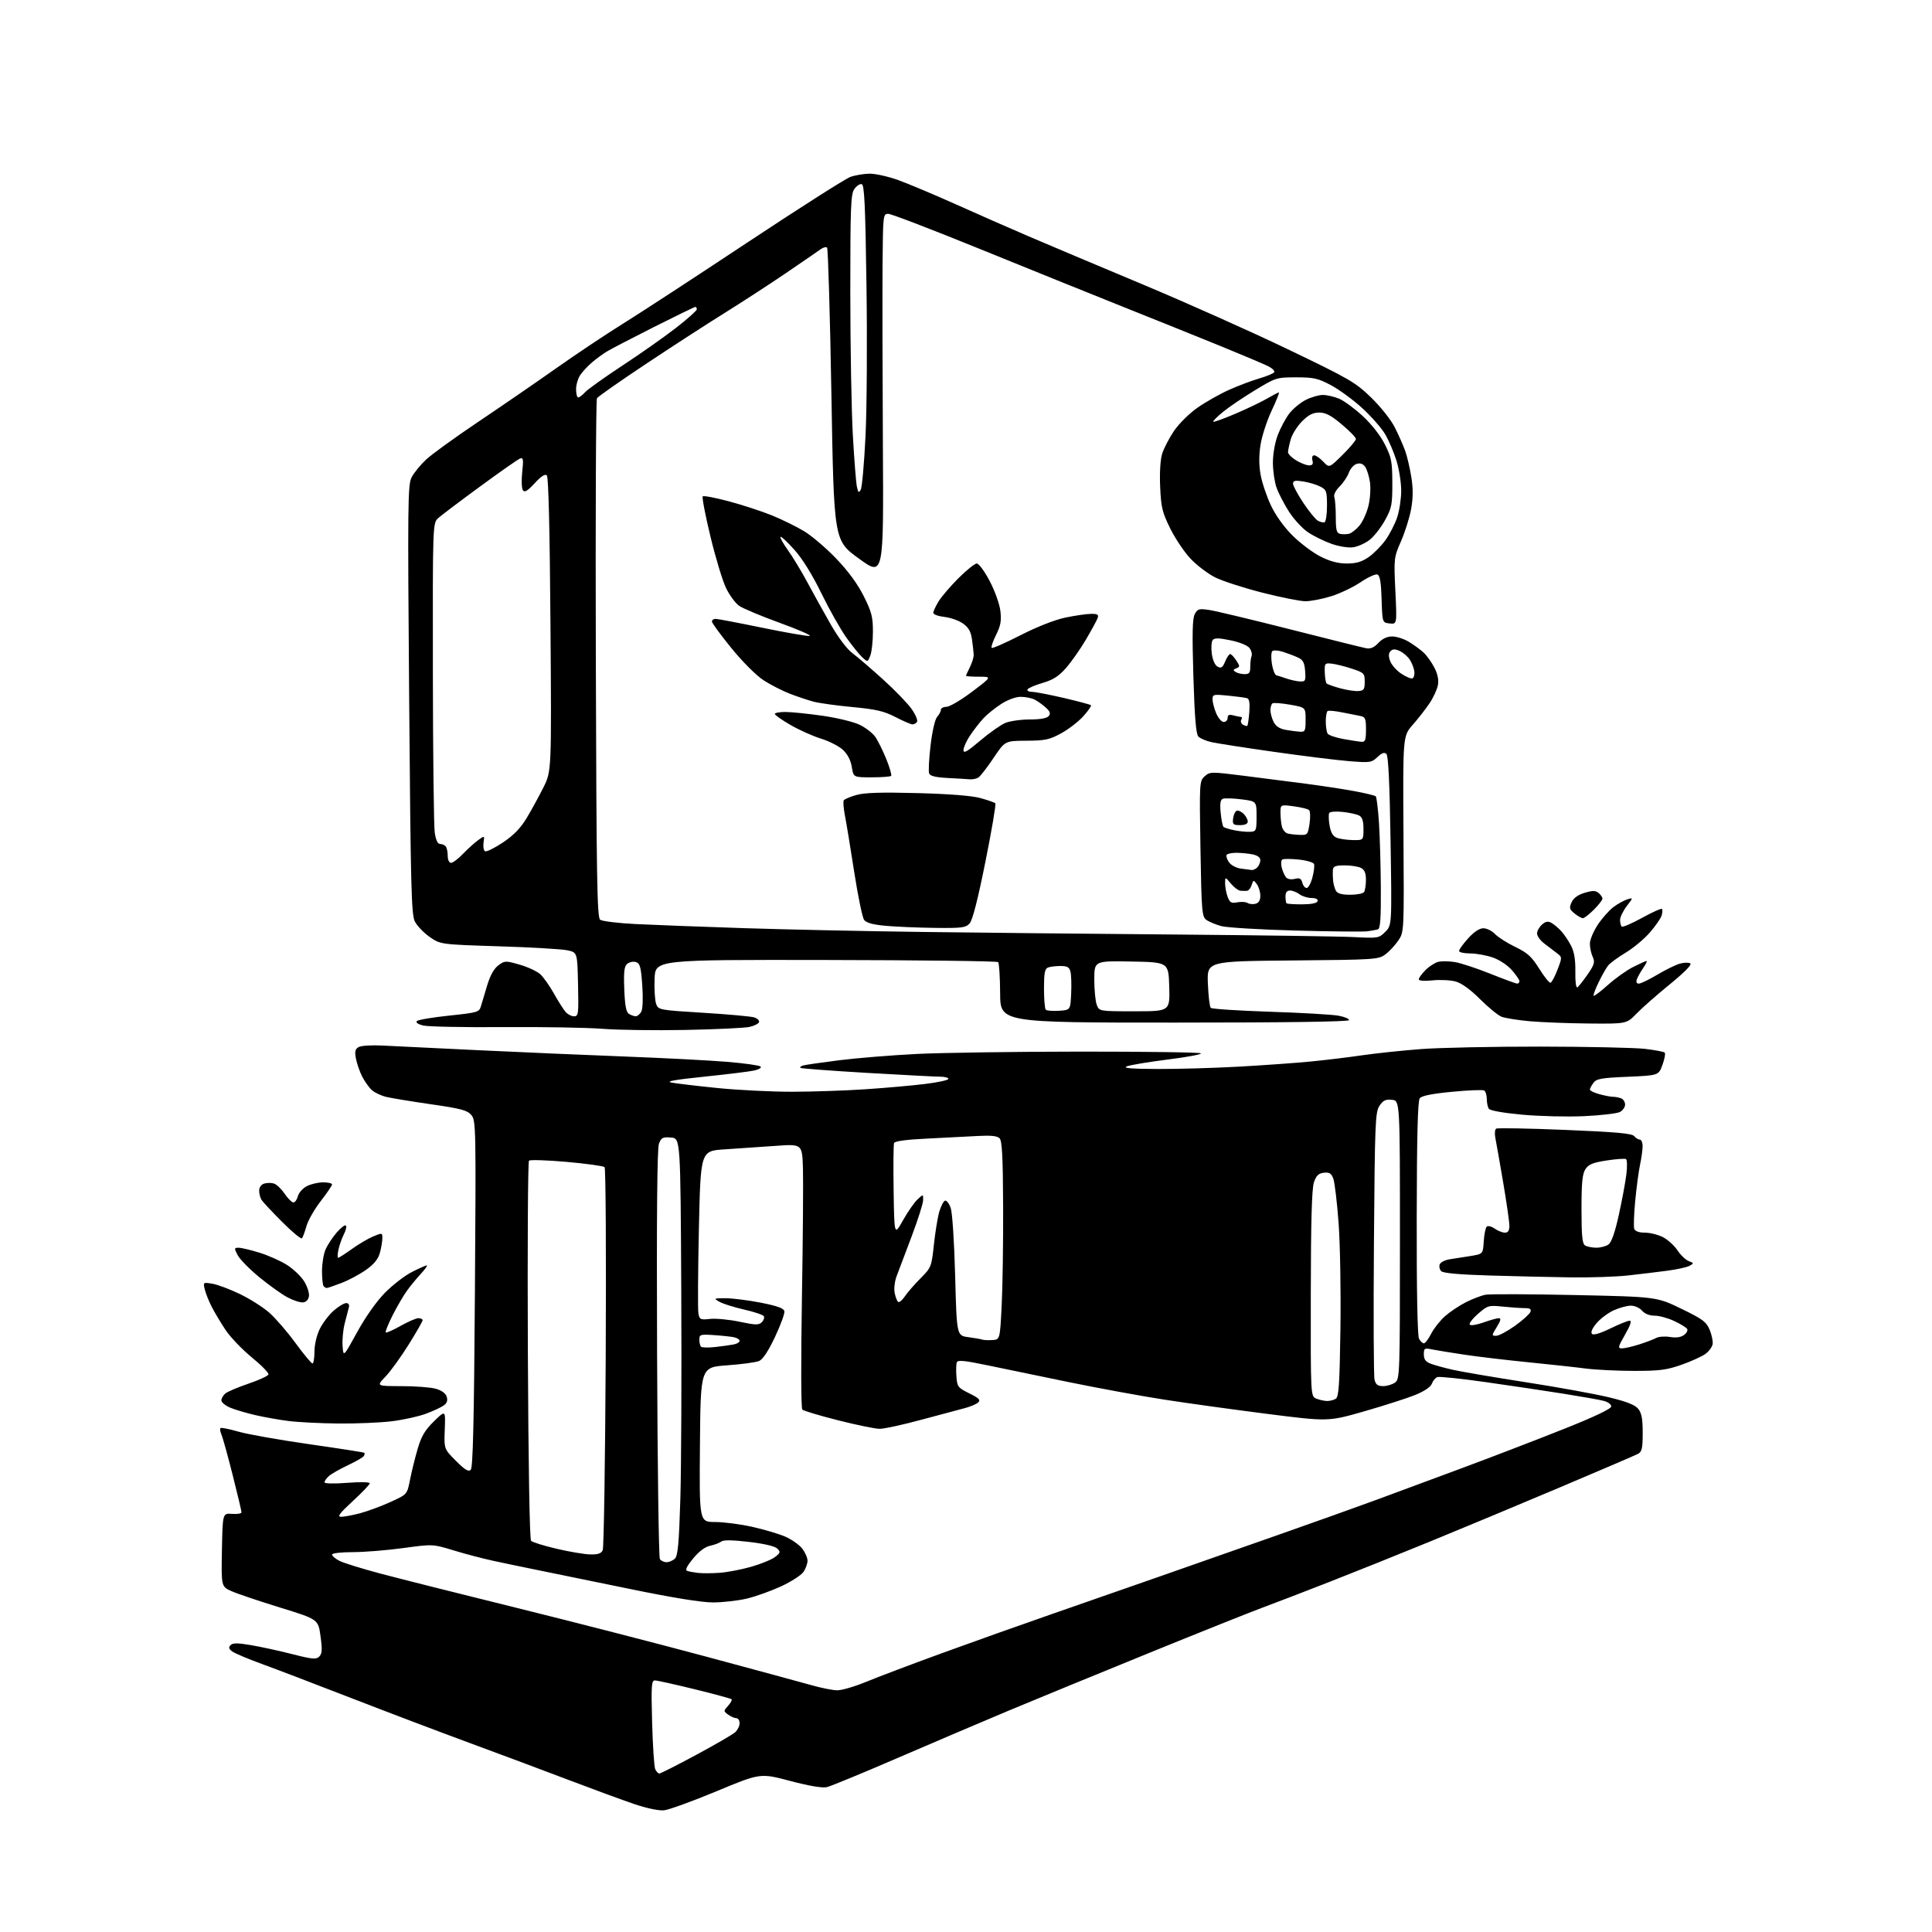 <?xml version="1.0" encoding="UTF-8" standalone="no"?>
<svg 
  version="1.1" 
  xmlns="http://www.w3.org/2000/svg" 
  xmlns:xlink="http://www.w3.org/1999/xlink" 
  xmlns:svg="http://www.w3.org/2000/svg"
  xmlns:rdf="http://www.w3.org/1999/02/22-rdf-syntax-ns#"
  xmlns:cc="http://creativecommons.org/ns#"
  xmlns:dc="http://purl.org/dc/elements/1.1/"
  viewBox="0 0 768 768"
  width="768"
  height="768"
>
<style>svg {background-color: white; }</style>"
<path stroke="none" fill="black" fill-rule="evenodd" d="M264.00,719.62C261.90,719.84 257.10,718.83 252.00,717.10C247.32,715.51 235.85,711.30 226.50,707.74C217.15,704.18 199.38,697.53 187.00,692.97C174.62,688.41 153.25,680.30 139.50,674.96C125.75,669.62 109.92,663.58 104.33,661.54C98.73,659.50 93.33,657.23 92.33,656.49C90.94,655.46 90.78,654.85 91.66,653.96C92.54,653.06 94.44,653.06 99.74,653.96C103.54,654.60 110.90,656.20 116.08,657.52C124.19,659.59 125.70,659.72 126.91,658.51C128.05,657.38 128.15,655.76 127.41,650.40C126.50,643.70 126.50,643.70 111.27,639.01C102.90,636.43 94.22,633.50 92.00,632.50C87.95,630.67 87.95,630.67 88.22,616.09C88.50,601.50 88.50,601.50 92.25,601.79C94.31,601.95 96.00,601.67 96.00,601.16C96.00,600.64 94.42,593.99 92.49,586.36C90.57,578.74 88.57,571.53 88.06,570.35C87.55,569.17 87.36,567.97 87.64,567.69C87.92,567.41 91.15,568.05 94.82,569.11C98.50,570.17 111.17,572.41 123.00,574.10C134.82,575.79 144.66,577.32 144.85,577.52C145.04,577.71 144.94,578.29 144.62,578.81C144.30,579.32 141.44,580.97 138.27,582.47C135.10,583.96 131.71,585.89 130.75,586.75C129.79,587.61 129.00,588.72 129.00,589.23C129.00,589.77 132.68,589.86 138.00,589.45C143.04,589.05 147.00,589.13 147.00,589.62C147.00,590.10 143.96,593.29 140.25,596.70C135.05,601.48 133.97,602.92 135.54,602.95C136.66,602.98 140.04,602.35 143.04,601.57C146.04,600.78 151.50,598.76 155.17,597.09C161.85,594.05 161.85,594.05 162.98,588.27C163.60,585.10 164.96,579.58 166.01,576.00C167.50,570.89 168.89,568.54 172.50,565.00C177.10,560.50 177.10,560.50 176.80,568.24C176.51,575.98 176.51,575.98 181.24,580.71C184.85,584.33 186.24,585.16 187.14,584.26C188.00,583.40 188.43,565.03 188.78,514.30C189.24,448.06 189.19,445.42 187.38,443.26C185.79,441.36 183.35,440.70 171.50,438.99C163.80,437.87 155.78,436.56 153.68,436.07C151.57,435.58 148.94,434.35 147.82,433.34C146.70,432.33 144.97,429.90 143.98,427.95C142.98,426.00 141.86,422.79 141.49,420.80C140.95,417.94 141.18,417.00 142.59,416.21C143.57,415.66 147.77,415.40 151.93,415.62C156.10,415.85 173.45,416.69 190.50,417.49C207.55,418.30 233.88,419.43 249.00,420.01C264.12,420.59 282.12,421.52 289.00,422.09C295.88,422.66 301.88,423.50 302.35,423.96C302.82,424.42 301.69,425.13 299.85,425.54C298.01,425.95 289.07,427.05 280.00,427.99C268.01,429.23 264.46,429.88 267.00,430.36C268.93,430.72 277.12,431.69 285.22,432.51C293.32,433.33 306.59,433.99 314.72,433.99C322.85,433.98 336.02,433.54 344.00,433.00C351.98,432.47 362.66,431.52 367.75,430.89C372.84,430.27 377.00,429.36 377.00,428.88C377.00,428.39 375.54,428.00 373.75,428.00C371.96,428.00 358.83,427.31 344.56,426.48C330.29,425.64 318.42,424.75 318.17,424.50C317.92,424.25 318.34,423.84 319.11,423.58C319.87,423.32 326.35,422.38 333.50,421.48C340.65,420.58 354.60,419.45 364.50,418.96C374.40,418.47 403.69,418.05 429.58,418.03C455.48,418.02 476.99,418.32 477.38,418.72C477.78,419.11 471.87,420.22 464.25,421.17C456.64,422.13 449.30,423.35 447.95,423.89C446.17,424.60 449.52,424.89 460.14,424.94C468.19,424.97 482.82,424.55 492.64,424.00C502.46,423.45 515.23,422.54 521.00,421.97C526.77,421.41 536.00,420.30 541.50,419.49C547.00,418.69 557.55,417.58 564.95,417.02C572.35,416.46 593.72,416.02 612.45,416.04C631.18,416.07 649.79,416.47 653.81,416.93C657.83,417.40 661.40,418.07 661.75,418.42C662.10,418.77 661.70,420.96 660.86,423.28C659.32,427.50 659.32,427.50 647.06,428.03C636.50,428.48 634.61,428.82 633.40,430.47C632.63,431.52 632.00,432.73 632.00,433.14C632.00,433.56 633.69,434.37 635.75,434.95C637.81,435.52 640.25,435.99 641.17,435.99C642.09,436.00 643.55,436.27 644.42,436.61C645.29,436.94 646.00,438.05 646.00,439.07C646.00,440.09 645.08,441.42 643.95,442.03C642.82,442.63 636.40,443.38 629.70,443.69C622.99,444.00 611.89,443.73 605.04,443.10C597.47,442.40 592.28,441.47 591.81,440.72C591.38,440.05 591.02,438.29 591.02,436.81C591.01,435.33 590.55,433.84 589.99,433.49C589.43,433.15 583.70,433.38 577.24,434.00C569.21,434.77 565.14,435.59 564.37,436.58C563.58,437.61 563.22,451.63 563.17,484.17C563.12,512.91 563.46,530.99 564.08,532.15C564.62,533.17 565.50,534.00 566.01,534.00C566.53,534.00 567.84,532.27 568.92,530.16C570.00,528.04 572.50,524.89 574.48,523.15C576.46,521.42 580.19,518.93 582.79,517.62C585.38,516.32 588.85,514.99 590.50,514.68C592.15,514.36 608.13,514.42 626.02,514.80C658.53,515.50 658.53,515.50 668.31,520.23C676.81,524.34 678.28,525.42 679.60,528.58C680.43,530.57 680.97,533.13 680.81,534.25C680.64,535.38 679.37,537.14 678.00,538.16C676.62,539.18 672.35,541.13 668.50,542.49C662.54,544.59 659.72,544.96 649.50,544.95C642.90,544.94 634.32,544.52 630.43,544.02C626.55,543.51 616.20,542.39 607.43,541.51C598.67,540.64 587.23,539.28 582.00,538.49C576.77,537.71 571.04,536.77 569.25,536.41C566.24,535.80 566.00,535.94 566.00,538.40C566.00,540.37 566.71,541.32 568.75,542.10C570.26,542.67 574.20,543.76 577.50,544.51C580.80,545.26 593.88,547.49 606.57,549.46C619.26,551.43 634.09,554.12 639.54,555.44C646.60,557.14 649.95,558.46 651.22,560.03C652.57,561.69 653.00,564.02 653.00,569.58C653.00,575.72 652.69,577.09 651.14,577.93C650.12,578.47 636.05,584.51 619.89,591.34C603.73,598.17 580.60,607.82 568.50,612.77C556.40,617.72 538.40,624.95 528.50,628.82C518.60,632.70 506.69,637.27 502.03,638.99C497.37,640.71 476.89,648.89 456.53,657.18C436.16,665.47 411.18,675.73 401.00,679.99C390.82,684.25 371.02,692.69 357.00,698.74C342.98,704.80 330.24,710.05 328.70,710.41C326.89,710.83 321.68,709.95 314.06,707.94C302.23,704.81 302.23,704.81 284.87,712.03C275.32,716.00 265.93,719.42 264.00,719.62zM262.10,705.00C262.59,705.00 269.18,701.67 276.74,697.59C284.31,693.52 291.29,689.47 292.25,688.59C293.21,687.72 294.00,686.10 294.00,685.00C294.00,683.90 293.41,683.00 292.69,683.00C291.97,683.00 290.51,682.37 289.45,681.59C287.56,680.21 287.56,680.14 289.42,678.08C290.47,676.93 291.09,675.76 290.82,675.48C290.54,675.21 283.92,673.41 276.10,671.49C268.28,669.57 261.19,668.00 260.33,668.00C258.96,668.00 258.83,670.05 259.23,684.75C259.48,693.96 260.04,702.29 260.45,703.25C260.87,704.21 261.61,705.00 262.10,705.00zM332.74,671.92C334.52,671.96 339.69,670.46 344.24,668.58C348.78,666.70 362.40,661.55 374.50,657.14C386.60,652.73 406.18,645.76 418.00,641.66C429.82,637.56 449.18,630.81 461.00,626.67C472.82,622.53 493.98,615.11 508.00,610.18C522.02,605.26 539.58,598.99 547.00,596.26C554.42,593.53 570.40,587.61 582.50,583.10C594.60,578.59 612.60,571.66 622.50,567.70C634.14,563.05 640.50,559.99 640.50,559.06C640.50,558.27 639.15,557.28 637.50,556.86C635.85,556.43 628.65,555.16 621.50,554.02C614.35,552.88 600.46,550.81 590.63,549.42C580.80,548.02 572.12,547.12 571.35,547.42C570.58,547.71 569.60,548.90 569.18,550.05C568.70,551.35 566.20,553.04 562.56,554.52C559.35,555.82 550.26,558.74 542.36,561.01C528.00,565.12 528.00,565.12 503.75,562.04C490.41,560.34 472.07,557.81 463.00,556.40C453.93,555.00 436.82,551.86 425.00,549.44C413.18,547.01 398.40,543.96 392.16,542.65C383.46,540.83 380.72,540.57 380.35,541.53C380.09,542.21 380.01,544.74 380.19,547.14C380.48,551.25 380.78,551.64 385.32,553.89C389.23,555.83 389.90,556.51 388.82,557.51C388.10,558.18 385.70,559.19 383.50,559.76C381.30,560.32 373.50,562.41 366.18,564.39C358.85,566.38 351.42,567.99 349.68,567.98C347.93,567.98 340.50,566.45 333.16,564.59C325.82,562.74 319.42,560.82 318.93,560.33C318.42,559.82 318.36,541.15 318.77,516.47C319.17,492.84 319.35,469.28 319.18,464.12C318.85,454.74 318.85,454.74 308.18,455.51C302.30,455.93 293.23,456.55 288.00,456.89C278.50,457.50 278.50,457.50 277.82,488.50C277.45,505.55 277.36,520.68 277.63,522.12C278.07,524.55 278.41,524.71 282.30,524.29C284.61,524.04 289.86,524.54 293.97,525.41C300.37,526.76 301.64,526.78 302.84,525.59C303.61,524.82 303.96,523.74 303.62,523.20C303.28,522.65 299.74,521.46 295.75,520.56C291.76,519.65 287.38,518.27 286.00,517.49C283.59,516.12 283.67,516.07 288.50,516.07C291.25,516.08 297.55,516.88 302.50,517.85C309.06,519.15 311.58,520.06 311.81,521.25C311.98,522.14 310.30,526.73 308.08,531.44C305.45,537.03 303.25,540.36 301.77,541.01C300.52,541.55 294.77,542.33 289.00,542.74C278.50,543.50 278.50,543.50 278.24,574.25C277.97,605.00 277.97,605.00 284.24,605.02C287.68,605.03 294.32,605.89 299.00,606.94C303.68,607.98 309.57,609.72 312.10,610.81C314.63,611.91 317.66,614.03 318.85,615.53C320.03,617.04 321.00,619.23 321.00,620.41C321.00,621.59 320.26,623.62 319.35,624.91C318.44,626.21 314.43,628.78 310.43,630.63C306.43,632.47 300.31,634.66 296.83,635.48C293.35,636.30 287.34,636.98 283.48,636.99C278.83,636.99 267.50,635.16 249.98,631.55C235.41,628.56 219.00,625.20 213.50,624.08C208.00,622.97 200.12,621.32 196.00,620.43C191.88,619.54 184.80,617.68 180.27,616.29C172.05,613.78 172.05,613.78 160.22,615.39C153.71,616.28 144.70,617.00 140.19,617.00C135.54,617.00 132.00,617.42 132.00,617.97C132.00,618.51 133.30,619.62 134.89,620.44C136.48,621.27 143.79,623.54 151.14,625.50C158.49,627.45 182.72,633.56 205.00,639.06C227.28,644.56 261.48,653.36 281.00,658.61C300.52,663.87 319.43,668.99 323.00,670.00C326.57,671.01 330.96,671.88 332.74,671.92zM286.00,625.22C289.02,625.01 294.66,623.94 298.53,622.84C302.40,621.74 306.67,620.00 308.03,618.97C310.23,617.30 310.33,616.93 309.00,615.59C308.07,614.65 303.79,613.64 297.74,612.93C291.23,612.16 287.56,612.11 286.74,612.77C286.06,613.32 284.07,614.08 282.32,614.45C280.25,614.89 277.86,616.68 275.50,619.57C272.97,622.65 272.26,624.15 273.18,624.46C273.91,624.71 275.85,625.07 277.50,625.26C279.15,625.45 282.98,625.43 286.00,625.22zM264.99,621.00C266.02,621.00 267.51,620.34 268.32,619.54C269.46,618.39 269.92,613.32 270.45,595.79C270.82,583.53 270.98,546.27 270.81,513.00C270.50,452.50 270.50,452.50 266.75,452.19C263.44,451.92 262.87,452.21 261.94,454.65C261.23,456.52 260.99,483.31 261.20,537.96C261.36,582.26 261.86,619.06 262.31,619.75C262.75,620.44 263.96,621.00 264.99,621.00zM234.64,617.91C237.67,617.98 239.00,617.53 239.59,616.25C240.04,615.29 240.57,580.81 240.78,539.63C240.99,498.46 240.79,464.40 240.33,463.95C239.87,463.50 233.10,462.57 225.28,461.87C217.46,461.18 210.71,460.96 210.28,461.39C209.85,461.82 209.65,495.77 209.83,536.84C210.03,582.08 210.54,611.89 211.11,612.50C211.63,613.05 216.21,614.47 221.28,615.66C226.35,616.85 232.36,617.86 234.64,617.91zM134.53,565.87C127.36,565.80 118.40,565.35 114.61,564.86C110.82,564.38 104.86,563.31 101.36,562.50C97.87,561.69 93.43,560.37 91.51,559.57C89.58,558.76 88.00,557.46 88.00,556.67C88.00,555.89 88.72,554.65 89.59,553.92C90.47,553.20 94.59,551.45 98.76,550.03C102.93,548.62 106.51,546.97 106.71,546.37C106.91,545.77 103.93,542.71 100.08,539.57C96.24,536.42 91.55,531.52 89.66,528.68C87.77,525.83 85.30,521.70 84.17,519.50C83.04,517.30 81.80,514.19 81.41,512.60C80.71,509.72 80.74,509.70 84.37,510.29C86.39,510.61 91.31,512.45 95.31,514.37C99.30,516.30 104.59,519.64 107.05,521.81C109.52,523.99 114.21,529.42 117.47,533.88C120.74,538.35 123.77,542.00 124.21,542.00C124.64,542.00 125.00,539.89 125.00,537.32C125.00,534.62 125.88,530.81 127.07,528.36C128.21,526.01 130.70,522.72 132.60,521.04C134.51,519.37 136.76,518.00 137.60,518.00C138.57,518.00 138.97,518.64 138.67,519.75C138.42,520.71 137.69,523.54 137.04,526.03C136.39,528.52 136.01,532.57 136.18,535.03C136.50,539.50 136.50,539.50 142.00,529.50C145.35,523.41 149.67,517.30 153.05,513.87C156.11,510.77 160.93,507.06 163.77,505.62C166.61,504.18 169.26,503.00 169.66,503.00C170.06,503.00 169.04,504.46 167.39,506.25C165.73,508.04 163.23,511.07 161.83,513.00C160.43,514.92 157.84,519.36 156.07,522.85C154.31,526.34 153.08,529.41 153.33,529.67C153.59,529.92 156.24,528.75 159.23,527.07C162.22,525.38 165.41,524.00 166.33,524.00C167.25,524.00 168.00,524.36 168.00,524.80C168.00,525.24 165.49,529.63 162.41,534.55C159.34,539.47 155.20,545.19 153.21,547.25C149.59,551.00 149.59,551.00 159.55,551.01C165.02,551.01 171.16,551.47 173.19,552.04C175.54,552.69 177.13,553.84 177.57,555.20C178.04,556.69 177.69,557.76 176.43,558.67C175.44,559.40 172.26,560.88 169.38,561.96C166.50,563.04 160.41,564.39 155.85,564.96C151.28,565.53 141.69,565.94 134.53,565.87zM527.50,556.92C528.60,556.95 530.16,556.55 530.98,556.04C532.20,555.26 532.52,550.56 532.84,528.28C533.05,513.52 532.73,494.64 532.12,486.31C531.51,477.98 530.56,469.98 530.01,468.52C529.20,466.40 528.45,465.93 526.25,466.18C524.12,466.43 523.23,467.29 522.31,470.00C521.46,472.48 521.10,485.44 521.06,514.28C521.00,555.06 521.00,555.06 523.25,555.97C524.49,556.47 526.40,556.89 527.50,556.92zM549.83,551.00C551.36,551.00 553.49,550.36 554.56,549.58C556.44,548.21 556.50,546.45 556.50,492.83C556.50,437.50 556.50,437.50 553.31,437.19C550.76,436.94 549.77,437.43 548.34,439.61C546.69,442.12 546.52,446.48 546.16,494.13C545.94,522.61 546.05,547.06 546.40,548.46C546.89,550.42 547.67,551.00 549.83,551.00zM284.43,535.45C287.22,535.14 290.51,534.67 291.75,534.42C292.99,534.17 294.00,533.53 294.00,533.00C294.00,532.47 292.99,531.83 291.75,531.57C290.51,531.31 286.91,530.93 283.75,530.72C278.40,530.36 278.00,530.49 278.00,532.50C278.00,533.69 278.30,534.97 278.68,535.34C279.05,535.72 281.64,535.76 284.43,535.45zM644.75,536.00C645.79,536.00 648.86,535.30 651.57,534.44C654.28,533.58 657.33,532.42 658.35,531.87C659.37,531.31 661.84,531.14 663.85,531.47C666.25,531.88 668.15,531.61 669.40,530.70C670.45,529.93 671.02,528.84 670.67,528.27C670.31,527.70 668.00,526.28 665.52,525.12C663.05,523.95 659.54,523.00 657.73,523.00C655.68,523.00 653.80,522.25 652.73,521.00C651.77,519.88 649.80,519.01 648.26,519.02C646.74,519.03 643.68,519.87 641.46,520.88C639.24,521.89 636.17,524.19 634.65,526.00C632.91,528.08 632.24,529.64 632.84,530.24C633.44,530.84 636.12,530.05 640.13,528.09C643.62,526.39 647.07,525.00 647.81,525.00C648.71,525.00 648.11,526.81 646.00,530.50C643.16,535.46 643.04,536.00 644.75,536.00zM394.50,532.69C397.50,532.50 397.50,532.50 398.18,519.00C398.56,511.57 398.82,493.87 398.76,479.64C398.67,459.70 398.35,453.49 397.33,452.47C396.39,451.54 393.90,451.28 388.76,451.57C384.76,451.80 375.73,452.26 368.68,452.60C360.26,453.00 355.70,453.61 355.40,454.39C355.16,455.04 355.08,463.59 355.23,473.40C355.50,491.23 355.50,491.23 358.94,485.11C360.83,481.75 363.42,478.02 364.69,476.82C367.00,474.65 367.00,474.65 366.96,477.08C366.94,478.41 364.88,484.90 362.39,491.50C359.90,498.10 357.22,505.17 356.45,507.21C355.65,509.32 355.30,512.25 355.65,513.98C355.98,515.67 356.62,517.27 357.07,517.54C357.51,517.82 358.69,516.82 359.69,515.33C360.68,513.83 363.47,510.62 365.89,508.19C370.18,503.87 370.29,503.58 371.24,494.76C371.77,489.81 372.73,483.93 373.37,481.70C374.02,479.47 375.05,477.48 375.66,477.28C376.27,477.08 377.29,478.39 377.92,480.19C378.57,482.06 379.33,493.70 379.69,507.20C380.32,530.93 380.32,530.93 384.91,531.54C387.43,531.88 389.95,532.32 390.50,532.52C391.05,532.72 392.85,532.80 394.50,532.69zM594.76,531.00C595.81,531.00 599.17,529.21 602.22,527.03C605.27,524.85 608.03,522.37 608.35,521.53C608.79,520.38 608.24,520.00 606.12,520.00C604.56,520.00 600.64,519.73 597.40,519.40C591.72,518.82 591.35,518.93 587.50,522.30C585.30,524.23 583.85,526.16 584.27,526.59C584.70,527.02 587.17,526.62 589.77,525.68C592.37,524.75 595.10,523.99 595.83,524.00C596.78,524.00 596.55,525.00 595.00,527.50C592.92,530.87 592.91,531.00 594.76,531.00zM120.50,517.72C119.40,517.85 116.61,516.95 114.30,515.72C112.00,514.50 106.93,510.88 103.05,507.68C99.16,504.48 95.30,500.55 94.47,498.93C93.04,496.18 93.07,496.00 94.87,496.00C95.93,496.00 99.65,496.88 103.14,497.96C106.64,499.04 111.57,501.24 114.09,502.84C116.62,504.45 119.69,507.38 120.92,509.36C122.14,511.35 123.00,513.99 122.82,515.23C122.62,516.63 121.73,517.59 120.50,517.72zM129.92,512.00C129.60,512.00 129.03,511.70 128.67,511.33C128.30,510.97 128.00,508.25 128.00,505.30C128.00,502.35 128.63,498.49 129.40,496.72C130.16,494.95 132.14,491.93 133.80,490.00C135.45,488.07 137.11,486.80 137.48,487.16C137.85,487.52 137.49,489.09 136.69,490.66C135.89,492.22 134.93,494.96 134.54,496.75C134.16,498.54 134.10,500.00 134.42,500.00C134.74,500.00 137.18,498.43 139.86,496.51C142.53,494.59 146.35,492.33 148.36,491.50C151.92,490.01 152.00,490.02 151.99,492.24C151.99,493.48 151.54,496.10 151.00,498.05C150.31,500.55 148.66,502.56 145.43,504.84C142.91,506.61 138.52,508.95 135.67,510.03C132.83,511.11 130.24,512.00 129.92,512.00zM624.50,507.78C616.80,507.67 602.31,507.34 592.30,507.04C580.29,506.69 573.69,506.10 572.91,505.32C572.27,504.67 572.00,503.45 572.31,502.62C572.63,501.79 574.38,500.88 576.20,500.60C578.01,500.32 581.75,499.73 584.50,499.29C589.50,498.49 589.50,498.49 589.81,493.50C589.98,490.75 590.51,488.11 590.98,487.63C591.46,487.15 592.84,487.48 594.14,488.38C595.41,489.27 597.24,490.00 598.22,490.00C599.50,490.00 600.00,489.22 600.00,487.25C600.00,485.74 598.89,477.98 597.53,470.00C596.17,462.02 594.78,454.09 594.43,452.37C594.08,450.65 594.23,448.98 594.75,448.65C595.28,448.33 607.59,448.55 622.11,449.15C642.36,449.98 648.76,450.56 649.61,451.62C650.22,452.38 651.23,453.00 651.86,453.00C652.49,453.00 652.98,454.24 652.96,455.75C652.93,457.26 652.48,460.52 651.94,463.00C651.41,465.48 650.55,471.90 650.03,477.27C649.51,482.65 649.34,487.71 649.65,488.52C650.00,489.45 651.57,490.00 653.86,490.00C655.86,490.00 659.07,490.79 660.98,491.75C662.89,492.71 665.51,495.07 666.80,497.00C668.08,498.93 670.12,500.87 671.32,501.31C673.39,502.09 673.40,502.18 671.65,503.17C670.63,503.74 666.58,504.64 662.65,505.15C658.72,505.67 651.67,506.51 647.00,507.03C642.33,507.54 632.20,507.88 624.50,507.78zM634.56,495.98C636.24,495.99 638.43,495.41 639.42,494.68C640.61,493.81 641.99,489.85 643.51,482.93C644.77,477.20 646.12,469.97 646.50,466.87C646.89,463.77 646.82,461.02 646.35,460.75C645.88,460.48 642.42,460.73 638.66,461.31C633.19,462.15 631.49,462.84 630.24,464.76C629.01,466.64 628.67,470.07 628.67,480.67C628.67,491.23 628.98,494.37 630.08,495.07C630.86,495.57 632.88,495.98 634.56,495.98zM120.04,492.25C119.69,492.66 116.14,489.72 112.15,485.72C108.16,481.72 104.47,477.78 103.96,476.97C103.45,476.16 103.02,474.52 103.02,473.32C103.01,472.00 103.80,470.88 105.00,470.50C106.10,470.15 107.85,470.14 108.89,470.47C109.94,470.80 111.85,472.62 113.14,474.53C114.44,476.43 116.01,477.99 116.64,477.99C117.27,478.00 118.06,476.88 118.41,475.52C118.75,474.15 120.35,472.35 121.96,471.52C123.58,470.68 126.50,470.00 128.45,470.00C130.40,470.00 132.00,470.37 132.00,470.83C132.00,471.28 129.98,474.25 127.51,477.44C125.04,480.62 122.48,485.09 121.84,487.36C121.19,489.64 120.38,491.84 120.04,492.25zM272.50,409.42C260.40,409.65 245.55,409.45 239.50,408.97C233.45,408.48 215.68,408.18 200.00,408.29C184.32,408.41 169.99,408.12 168.15,407.65C166.13,407.14 165.16,406.44 165.72,405.88C166.22,405.38 171.99,404.41 178.55,403.72C189.90,402.53 190.50,402.35 191.18,399.98C191.58,398.62 192.71,394.83 193.70,391.58C194.88,387.68 196.40,384.99 198.13,383.72C200.67,381.86 200.97,381.85 206.63,383.48C209.86,384.41 213.54,386.14 214.81,387.31C216.08,388.49 218.51,391.94 220.21,394.98C221.92,398.02 223.99,401.29 224.81,402.25C225.64,403.21 227.15,404.00 228.18,404.00C229.93,404.00 230.04,403.15 229.78,391.29C229.50,378.59 229.50,378.59 225.50,377.75C223.30,377.28 211.06,376.57 198.29,376.17C175.08,375.43 175.08,375.43 170.79,372.44C168.43,370.80 165.79,368.03 164.91,366.30C163.52,363.54 163.25,352.84 162.65,278.06C162.02,199.72 162.10,192.71 163.63,189.73C164.55,187.96 167.15,184.77 169.40,182.66C171.66,180.56 180.93,173.85 190.00,167.76C199.07,161.67 213.03,152.08 221.00,146.45C228.97,140.82 240.90,132.86 247.50,128.76C254.10,124.67 276.38,110.13 297.00,96.46C317.62,82.79 336.07,71.04 338.00,70.34C339.93,69.65 343.39,69.07 345.69,69.04C348.00,69.02 353.13,70.17 357.10,71.60C361.07,73.04 371.33,77.35 379.91,81.20C388.48,85.05 401.57,90.80 409.00,93.99C416.43,97.18 436.68,105.71 454.00,112.96C471.32,120.21 497.38,131.84 511.90,138.82C536.46,150.61 538.77,151.95 545.02,158.00C548.83,161.69 552.92,166.85 554.47,169.93C555.98,172.91 557.84,177.14 558.61,179.31C559.38,181.48 560.47,186.16 561.03,189.70C561.76,194.26 561.74,197.95 560.95,202.32C560.34,205.72 558.53,211.47 556.94,215.11C554.09,221.63 554.06,221.90 554.68,234.94C555.32,248.16 555.32,248.16 552.41,247.83C549.50,247.50 549.50,247.50 549.21,238.20C549.00,231.41 548.55,228.76 547.54,228.38C546.78,228.08 543.76,229.47 540.83,231.45C537.90,233.43 532.64,235.94 529.14,237.02C525.65,238.11 521.06,239.00 518.94,239.00C516.82,239.00 509.01,237.44 501.59,235.54C494.17,233.64 485.80,230.92 482.98,229.49C480.17,228.07 475.84,224.79 473.37,222.20C470.89,219.62 467.22,214.19 465.22,210.14C462.00,203.62 461.54,201.71 461.18,193.50C460.93,187.88 461.25,182.70 461.98,180.36C462.64,178.24 464.74,174.19 466.64,171.37C468.56,168.51 472.69,164.40 475.96,162.11C479.18,159.85 484.83,156.65 488.50,155.00C492.17,153.35 497.60,151.30 500.57,150.44C503.54,149.57 506.21,148.47 506.51,147.98C506.82,147.49 505.81,146.44 504.28,145.65C502.75,144.86 494.07,141.19 485.00,137.49C475.93,133.79 458.38,126.73 446.00,121.79C433.62,116.84 408.13,106.55 389.34,98.90C370.56,91.26 354.24,85.00 353.09,85.00C351.04,85.00 351.00,85.42 350.83,105.25C350.74,116.39 350.80,148.83 350.96,177.35C351.26,229.20 351.26,229.20 341.38,222.01C331.50,214.83 331.50,214.83 330.50,157.00C329.95,125.19 329.17,98.84 328.78,98.44C328.38,98.05 327.20,98.35 326.17,99.11C325.13,99.87 318.93,104.14 312.39,108.58C305.85,113.03 294.88,120.16 288.00,124.44C281.12,128.72 267.07,137.82 256.77,144.67C246.47,151.52 237.71,157.66 237.30,158.31C236.89,158.97 236.69,205.62 236.85,262.00C237.10,348.98 237.35,364.67 238.56,365.60C239.33,366.20 245.72,366.99 252.74,367.33C259.76,367.68 279.00,368.41 295.50,368.95C312.00,369.49 344.18,370.18 367.00,370.47C389.82,370.77 435.50,371.23 468.50,371.50C501.50,371.78 532.90,372.23 538.29,372.51C547.81,373.00 548.15,372.95 550.68,370.41C553.29,367.80 553.29,367.80 552.77,334.33C552.42,311.75 551.89,300.49 551.14,299.74C550.32,298.92 549.37,299.25 547.55,300.95C545.20,303.16 544.60,303.24 536.29,302.57C531.45,302.19 518.05,300.52 506.50,298.88C494.95,297.24 483.75,295.50 481.61,295.02C479.47,294.54 477.13,293.55 476.40,292.83C475.43,291.85 474.90,285.53 474.39,268.96C473.87,251.85 474.00,245.87 474.94,244.11C476.05,242.03 476.64,241.87 480.73,242.48C483.23,242.86 497.70,246.32 512.89,250.18C528.07,254.04 541.63,257.41 543.00,257.67C544.80,258.02 546.19,257.43 547.93,255.58C549.51,253.89 551.41,253.00 553.42,253.00C555.12,253.01 558.08,253.95 560.00,255.11C561.92,256.26 564.56,258.18 565.85,259.35C567.14,260.53 569.09,263.25 570.18,265.38C571.53,268.00 571.98,270.28 571.58,272.38C571.26,274.10 569.76,277.34 568.25,279.58C566.74,281.83 563.74,285.68 561.58,288.13C557.66,292.60 557.66,292.60 557.90,331.55C558.15,370.50 558.15,370.50 555.82,373.91C554.55,375.78 552.23,378.26 550.68,379.41C547.97,381.42 546.54,381.51 513.83,381.80C479.80,382.10 479.80,382.10 480.15,390.97C480.34,395.85 480.86,400.20 481.30,400.64C481.74,401.08 492.32,401.77 504.80,402.18C517.29,402.59 529.52,403.30 532.00,403.74C534.48,404.19 536.39,404.99 536.25,405.53C536.09,406.15 510.79,406.50 466.82,406.50C397.63,406.50 397.63,406.50 397.57,394.83C397.53,388.42 397.18,382.84 396.78,382.45C396.38,382.05 365.56,381.67 328.28,381.61C260.50,381.50 260.50,381.50 260.21,389.06C260.05,393.22 260.33,397.72 260.82,399.06C261.71,401.46 262.00,401.52 279.61,402.60C289.45,403.20 298.54,404.03 299.81,404.43C301.07,404.84 301.94,405.68 301.73,406.31C301.52,406.94 299.81,407.79 297.93,408.22C296.04,408.64 284.60,409.18 272.50,409.42zM631.55,406.86C623.27,406.78 612.67,406.37 608.00,405.95C603.33,405.52 598.34,404.72 596.92,404.18C595.50,403.63 591.64,400.48 588.34,397.18C584.51,393.35 581.02,390.82 578.65,390.17C576.62,389.61 572.49,389.40 569.48,389.71C566.10,390.06 564.00,389.89 564.00,389.28C564.00,388.72 565.20,387.08 566.66,385.62C568.12,384.15 570.39,382.69 571.70,382.36C573.02,382.03 575.99,382.06 578.30,382.43C580.61,382.80 586.93,384.88 592.36,387.05C597.78,389.22 602.61,391.00 603.11,391.00C603.60,391.00 604.00,390.57 604.00,390.03C604.00,389.50 602.64,387.52 600.97,385.62C599.21,383.62 595.99,381.50 593.29,380.58C590.74,379.71 586.70,379.00 584.32,379.00C581.94,379.00 580.00,378.55 580.00,378.00C580.00,377.45 581.63,375.20 583.62,373.00C585.95,370.42 588.10,369.00 589.66,369.00C591.00,369.00 593.09,370.04 594.30,371.30C595.51,372.57 599.14,374.88 602.37,376.43C607.21,378.77 608.86,380.27 611.87,385.08C613.86,388.28 615.89,390.79 616.36,390.66C616.84,390.53 618.08,388.19 619.13,385.46C621.03,380.50 621.03,380.50 618.76,378.79C617.52,377.85 615.26,376.13 613.75,374.97C612.24,373.80 611.00,372.05 611.00,371.08C611.00,370.11 611.86,368.53 612.92,367.58C614.34,366.29 615.31,366.10 616.67,366.83C617.68,367.37 619.46,368.87 620.63,370.16C621.81,371.45 623.57,374.07 624.55,376.00C625.79,378.44 626.30,381.56 626.22,386.28C626.15,390.26 626.49,392.82 627.04,392.48C627.55,392.16 629.38,389.85 631.10,387.35C633.80,383.43 634.08,382.46 633.12,380.35C632.50,379.01 632.00,376.65 632.00,375.12C632.00,373.59 633.41,370.22 635.12,367.63C636.84,365.04 639.65,361.86 641.37,360.57C643.09,359.29 645.57,357.91 646.88,357.51C649.27,356.78 649.27,356.78 646.63,360.23C645.19,362.13 644.00,364.58 644.00,365.68C644.00,366.77 644.29,367.96 644.65,368.32C645.01,368.68 648.64,367.13 652.71,364.88C656.79,362.63 660.36,361.03 660.65,361.32C660.94,361.61 660.88,362.80 660.52,363.95C660.15,365.11 658.04,368.15 655.83,370.70C653.61,373.26 649.30,376.85 646.25,378.69C643.19,380.53 640.06,382.82 639.29,383.77C638.52,384.72 636.81,387.73 635.49,390.46C634.16,393.18 633.27,395.60 633.50,395.84C633.73,396.07 636.28,394.13 639.17,391.54C642.05,388.95 646.55,385.74 649.17,384.41C651.79,383.09 654.20,382.00 654.53,382.00C654.87,382.00 654.28,383.24 653.23,384.75C652.18,386.26 651.04,388.29 650.69,389.25C650.29,390.38 650.56,391.00 651.46,391.00C652.23,391.00 655.52,389.41 658.78,387.47C662.03,385.53 666.05,383.56 667.71,383.08C669.37,382.61 671.26,382.55 671.91,382.95C672.67,383.41 669.73,386.42 663.80,391.26C658.68,395.43 652.72,400.68 650.55,402.92C646.59,407.00 646.59,407.00 631.55,406.86zM252.71,403.98C253.38,403.99 254.38,403.16 254.93,402.14C255.51,401.04 255.67,396.72 255.31,391.66C254.80,384.38 254.41,382.95 252.80,382.44C251.76,382.11 250.21,382.41 249.36,383.12C248.13,384.14 247.89,386.19 248.16,393.24C248.41,399.72 248.90,402.33 250.00,403.02C250.82,403.54 252.05,403.98 252.71,403.98zM420.96,401.80C425.50,401.50 425.50,401.50 425.80,395.03C425.97,391.47 425.85,387.54 425.53,386.28C425.08,384.47 424.27,384.00 421.56,384.00C419.69,384.00 417.45,384.27 416.58,384.61C415.33,385.09 415.00,386.82 415.00,392.94C415.00,397.19 415.32,400.99 415.71,401.38C416.10,401.77 418.47,401.96 420.96,401.80zM451.01,402.00C465.07,402.00 465.07,402.00 464.79,392.25C464.50,382.50 464.50,382.50 449.75,382.22C435.00,381.95 435.00,381.95 435.00,389.41C435.00,393.51 435.44,398.02 435.98,399.43C436.95,402.00 436.95,402.00 451.01,402.00zM543.50,370.21C541.85,370.42 529.02,370.29 515.00,369.91C500.98,369.54 487.69,368.74 485.47,368.14C483.25,367.53 480.59,366.42 479.54,365.66C477.79,364.37 477.62,362.32 477.20,337.39C476.77,310.98 476.80,310.47 478.88,308.60C480.94,306.75 481.37,306.74 494.25,308.36C501.54,309.28 512.67,310.71 519.00,311.53C525.33,312.36 534.05,313.69 538.39,314.49C542.73,315.29 546.55,316.22 546.89,316.55C547.22,316.89 547.79,321.51 548.15,326.83C548.51,332.15 548.84,343.83 548.90,352.78C548.98,365.01 548.69,369.16 547.75,369.44C547.06,369.65 545.15,370.00 543.50,370.21zM371.60,368.85C364.94,368.77 356.18,368.40 352.12,368.03C346.90,367.55 344.37,366.85 343.49,365.66C342.81,364.72 341.05,356.21 339.58,346.73C338.11,337.25 336.45,327.14 335.89,324.26C335.32,321.38 335.11,318.63 335.41,318.15C335.70,317.67 337.98,316.71 340.47,316.01C343.74,315.09 350.44,314.89 364.74,315.27C377.49,315.61 386.37,316.31 389.78,317.26C392.68,318.06 395.33,318.99 395.66,319.32C395.99,319.66 394.22,330.10 391.72,342.53C388.71,357.56 386.60,365.79 385.44,367.07C383.88,368.79 382.38,368.98 371.60,368.85zM629.21,365.00C628.67,365.00 627.18,364.15 625.90,363.12C623.86,361.47 623.72,360.92 624.74,358.67C625.51,356.97 627.26,355.70 629.92,354.91C633.11,353.95 634.25,353.96 635.47,354.97C636.31,355.67 637.00,356.68 637.00,357.22C637.00,357.76 635.47,359.73 633.60,361.60C631.73,363.47 629.75,365.00 629.21,365.00zM499.11,359.26C500.37,358.93 501.00,357.87 501.00,356.07C501.00,354.59 500.38,352.54 499.63,351.50C498.30,349.69 498.23,349.70 497.56,351.81C497.18,353.02 496.33,354.05 495.68,354.12C495.03,354.18 493.82,354.16 493.00,354.06C492.18,353.97 490.49,352.68 489.25,351.19C487.01,348.50 487.01,348.50 487.00,351.18C487.00,352.66 487.46,355.08 488.02,356.56C488.88,358.81 489.48,359.15 491.82,358.69C493.35,358.38 495.19,358.50 495.91,358.94C496.63,359.39 498.07,359.53 499.11,359.26zM517.59,359.49C521.27,359.48 523.49,359.03 523.75,358.24C524.02,357.45 523.13,356.99 521.33,356.97C519.77,356.95 517.63,356.28 516.56,355.47C515.49,354.66 513.80,354.00 512.81,354.00C511.58,354.00 511.00,354.75 511.00,356.33C511.00,357.62 511.19,358.85 511.42,359.08C511.65,359.31 514.42,359.50 517.59,359.49zM536.70,355.68C539.34,355.69 541.83,355.20 542.23,354.60C542.64,353.99 542.98,351.83 542.98,349.79C543.00,347.13 542.45,345.78 541.07,345.04C540.00,344.47 537.08,344.00 534.57,344.00C530.94,344.00 529.97,344.36 529.84,345.75C529.76,346.71 529.79,348.60 529.91,349.94C530.04,351.29 530.53,353.12 531.01,354.03C531.64,355.19 533.28,355.67 536.70,355.68zM519.41,353.00C520.06,353.00 521.09,351.13 521.70,348.83C522.31,346.54 522.60,344.13 522.35,343.47C522.10,342.81 519.36,342.01 516.26,341.69C513.17,341.37 510.23,341.36 509.74,341.66C509.24,341.97 509.14,343.40 509.50,344.85C509.86,346.30 510.63,348.05 511.19,348.73C511.80,349.47 513.23,349.73 514.68,349.37C516.61,348.88 517.24,349.20 517.68,350.88C517.98,352.04 518.76,353.00 519.41,353.00zM497.55,345.84C498.13,345.93 499.14,345.46 499.80,344.80C500.46,344.14 501.00,342.85 501.00,341.93C501.00,340.85 499.88,340.03 497.88,339.62C496.16,339.28 493.26,339.00 491.43,339.00C489.61,339.00 487.89,339.38 487.60,339.84C487.32,340.30 487.75,341.62 488.55,342.77C489.38,343.95 491.45,345.05 493.26,345.28C495.04,345.50 496.97,345.75 497.55,345.84zM179.30,343.00C180.02,343.00 182.16,341.39 184.05,339.41C185.95,337.44 188.66,334.99 190.07,333.97C192.64,332.12 192.64,332.12 192.22,334.94C191.99,336.49 192.25,338.04 192.80,338.38C193.34,338.71 196.52,337.16 199.86,334.94C204.18,332.05 206.91,329.25 209.35,325.19C211.24,322.06 214.23,316.59 216.01,313.03C219.25,306.56 219.25,306.56 218.82,248.28C218.55,210.59 218.04,189.64 217.38,188.98C216.69,188.29 215.14,189.28 212.55,192.08C209.62,195.24 208.53,195.88 207.84,194.85C207.35,194.11 207.24,190.84 207.59,187.60C208.14,182.57 208.01,181.78 206.71,182.28C205.88,182.60 198.74,187.59 190.85,193.38C182.96,199.16 175.49,204.80 174.25,205.91C172.00,207.93 172.00,207.93 172.07,267.21C172.11,299.82 172.45,328.52 172.82,331.00C173.28,334.03 173.99,335.50 175.00,335.50C175.82,335.50 176.83,335.95 177.23,336.50C177.64,337.05 177.98,338.74 177.98,340.25C177.99,341.84 178.55,343.00 179.30,343.00zM537.75,333.94C542.00,334.00 542.00,334.00 542.00,329.54C542.00,326.29 541.52,324.82 540.25,324.17C539.29,323.67 536.36,323.03 533.73,322.75C531.11,322.47 528.71,322.65 528.40,323.16C528.09,323.66 528.14,325.89 528.52,328.11C528.99,330.91 529.85,332.40 531.35,333.01C532.53,333.48 535.41,333.90 537.75,333.94zM516.69,331.88C519.73,331.99 519.91,331.79 520.56,327.42C520.94,324.91 520.86,322.48 520.37,322.03C519.89,321.57 517.14,320.89 514.25,320.51C509.00,319.81 509.00,319.81 509.01,323.16C509.02,325.00 509.29,327.49 509.62,328.70C509.94,329.90 510.95,331.09 511.85,331.33C512.76,331.57 514.93,331.82 516.69,331.88zM497.00,330.66C499.37,330.51 499.50,330.19 499.50,324.50C499.50,318.51 499.50,318.51 493.50,317.75C490.20,317.34 486.88,317.23 486.12,317.51C485.12,317.90 484.88,319.37 485.23,323.04C485.49,325.79 486.00,328.33 486.34,328.68C486.69,329.03 488.67,329.65 490.74,330.06C492.81,330.47 495.62,330.74 497.00,330.66zM492.93,328.00C490.20,328.00 489.90,327.71 490.18,325.33C490.36,323.86 491.01,322.49 491.63,322.28C492.26,322.08 493.50,322.64 494.38,323.53C495.27,324.42 496.00,325.79 496.00,326.57C496.00,327.50 494.92,328.00 492.93,328.00zM385.50,309.79C384.40,309.69 380.44,309.45 376.70,309.26C371.90,309.01 369.74,308.48 369.34,307.45C369.03,306.64 369.29,301.62 369.92,296.28C370.59,290.63 371.68,285.91 372.53,284.96C373.34,284.07 374.00,282.82 374.00,282.17C374.00,281.53 375.01,280.99 376.25,280.97C377.49,280.96 382.07,278.26 386.42,274.97C394.34,269.00 394.34,269.00 389.17,269.00C386.33,269.00 384.00,268.84 384.00,268.65C384.00,268.46 384.70,266.90 385.56,265.18C386.42,263.46 387.09,261.25 387.06,260.28C387.02,259.30 386.72,256.58 386.39,254.24C385.94,251.04 385.05,249.46 382.80,247.86C381.16,246.69 377.83,245.51 375.41,245.24C372.98,244.96 371.00,244.24 371.00,243.62C371.01,243.00 371.94,240.96 373.09,239.08C374.24,237.20 377.80,233.04 381.01,229.83C384.21,226.63 387.50,224.00 388.30,224.00C389.10,224.00 391.40,227.14 393.42,230.98C395.48,234.90 397.34,240.11 397.67,242.87C398.13,246.78 397.79,248.71 395.95,252.38C394.69,254.91 393.90,257.23 394.20,257.54C394.50,257.84 399.65,255.59 405.63,252.53C412.24,249.15 419.24,246.40 423.50,245.50C427.35,244.70 431.95,244.03 433.72,244.02C436.36,244.00 436.82,244.31 436.30,245.75C435.95,246.71 433.83,250.59 431.60,254.37C429.37,258.14 425.83,263.18 423.74,265.55C420.87,268.82 418.61,270.26 414.52,271.45C411.54,272.32 408.83,273.47 408.49,274.01C408.16,274.56 408.92,275.01 410.19,275.02C411.46,275.03 417.15,276.12 422.84,277.44C428.53,278.77 433.41,280.07 433.67,280.34C433.94,280.60 432.57,282.58 430.63,284.72C428.69,286.87 424.72,289.93 421.80,291.52C417.16,294.05 415.44,294.41 408.00,294.45C399.50,294.50 399.50,294.50 394.93,301.33C392.41,305.09 389.71,308.57 388.93,309.07C388.14,309.56 386.60,309.89 385.50,309.79zM346.46,309.00C339.26,309.00 339.26,309.00 338.60,304.87C338.17,302.21 336.93,299.80 335.10,298.10C333.55,296.64 329.62,294.63 326.39,293.63C323.15,292.63 317.69,290.18 314.25,288.20C310.81,286.21 308.00,284.23 308.00,283.79C308.00,283.36 309.91,283.01 312.25,283.02C314.59,283.03 321.20,283.70 326.94,284.52C332.68,285.34 339.31,286.94 341.68,288.09C344.05,289.23 346.84,291.37 347.88,292.84C348.93,294.30 350.91,298.28 352.29,301.68C353.67,305.08 354.55,308.12 354.24,308.43C353.92,308.74 350.42,309.00 346.46,309.00zM389.65,294.41C393.30,291.31 397.79,288.15 399.61,287.39C401.44,286.62 405.82,286.00 409.35,286.00C413.48,286.00 416.15,285.52 416.87,284.66C417.71,283.64 417.44,282.84 415.74,281.29C414.51,280.17 412.52,278.74 411.32,278.12C410.11,277.51 407.62,277.00 405.76,277.00C403.75,277.00 400.60,278.16 397.95,279.87C395.50,281.44 392.31,284.03 390.85,285.62C389.40,287.20 387.03,290.25 385.60,292.39C384.17,294.53 383.00,297.13 383.00,298.17C383.00,299.64 384.46,298.81 389.65,294.41zM541.25,294.88C542.70,294.98 543.00,294.14 543.00,290.02C543.00,285.65 542.72,284.99 540.75,284.61C539.51,284.37 536.26,283.73 533.52,283.18C530.78,282.62 528.19,282.38 527.77,282.64C527.34,282.90 527.01,284.78 527.02,286.81C527.02,288.84 527.36,291.01 527.77,291.64C528.17,292.26 530.98,293.22 534.00,293.77C537.02,294.32 540.29,294.82 541.25,294.88zM516.75,290.87C518.79,290.99 519.00,290.55 519.00,286.11C519.00,281.21 519.00,281.21 512.86,280.13C509.49,279.54 506.34,279.29 505.86,279.58C505.39,279.88 505.01,281.10 505.01,282.31C505.02,283.51 505.60,285.62 506.29,287.00C507.14,288.68 508.70,289.70 511.03,290.12C512.94,290.46 515.51,290.80 516.75,290.87zM495.83,288.50C496.05,288.29 496.40,285.82 496.62,283.03C496.89,279.53 496.62,277.82 495.76,277.55C495.07,277.33 491.69,276.87 488.25,276.53C482.38,275.94 482.00,276.03 482.00,277.98C482.00,279.13 482.65,281.62 483.45,283.53C484.25,285.44 485.60,287.00 486.45,287.00C487.30,287.00 488.00,286.27 488.00,285.38C488.00,284.19 488.60,283.93 490.25,284.37C491.49,284.70 492.86,284.98 493.31,284.99C493.75,284.99 493.81,285.50 493.43,286.11C493.05,286.72 493.35,287.60 494.09,288.06C494.83,288.52 495.62,288.72 495.83,288.50zM362.69,287.95C362.04,287.93 358.99,286.61 355.92,285.02C351.38,282.68 348.23,281.95 338.92,281.07C332.64,280.48 325.70,279.52 323.50,278.95C321.30,278.37 317.02,276.94 314.00,275.78C310.98,274.61 306.24,272.18 303.48,270.38C300.60,268.51 295.15,263.05 290.73,257.62C286.48,252.40 283.00,247.65 283.00,247.07C283.00,246.48 283.65,246.00 284.43,246.00C285.22,246.00 293.61,247.60 303.08,249.55C312.55,251.50 321.00,252.95 321.86,252.79C322.72,252.62 317.36,250.28 309.96,247.59C302.56,244.90 295.29,241.85 293.81,240.82C292.33,239.79 289.99,236.60 288.60,233.73C287.21,230.85 284.42,221.63 282.40,213.23C280.37,204.83 279.00,197.67 279.35,197.31C279.71,196.96 284.42,197.86 289.82,199.31C295.22,200.75 302.90,203.27 306.89,204.89C310.87,206.51 316.62,209.33 319.66,211.17C322.70,213.00 328.45,217.91 332.44,222.08C337.18,227.03 340.95,232.18 343.34,236.96C346.48,243.22 347.00,245.24 347.00,251.07C347.00,254.81 346.54,259.08 345.97,260.57C344.96,263.23 344.92,263.24 342.86,261.38C341.70,260.35 338.84,256.80 336.48,253.50C334.12,250.20 329.64,242.26 326.52,235.86C322.94,228.53 318.99,222.14 315.80,218.57C313.03,215.46 310.53,213.13 310.26,213.41C309.99,213.68 311.31,216.06 313.21,218.70C315.11,221.34 318.59,227.10 320.95,231.50C323.31,235.90 327.48,243.42 330.22,248.21C333.20,253.42 336.67,258.01 338.85,259.64C340.86,261.14 346.36,265.87 351.08,270.14C355.81,274.42 360.91,279.71 362.43,281.90C363.95,284.09 364.90,286.36 364.54,286.94C364.18,287.52 363.35,287.98 362.69,287.95zM540.00,274.70C542.15,274.53 542.50,274.01 542.50,271.00C542.50,267.68 542.24,267.41 537.43,265.82C534.63,264.89 531.03,263.99 529.43,263.82C526.63,263.51 526.51,263.67 526.62,267.28C526.68,269.36 527.01,271.34 527.35,271.68C527.69,272.02 530.11,272.89 532.73,273.60C535.36,274.32 538.62,274.82 540.00,274.70zM516.81,270.89C518.91,270.99 519.09,270.63 518.81,266.78C518.56,263.42 517.99,262.33 516.00,261.40C514.62,260.75 511.94,259.73 510.04,259.12C508.14,258.51 506.21,258.39 505.75,258.85C505.30,259.30 505.23,261.59 505.60,263.92C505.98,266.26 506.78,268.30 507.39,268.45C508.00,268.60 509.85,269.19 511.50,269.76C513.15,270.32 515.54,270.84 516.81,270.89zM561.43,269.66C562.02,269.45 562.38,268.22 562.22,266.92C562.07,265.63 561.26,263.52 560.42,262.24C559.58,260.96 557.78,259.40 556.42,258.78C554.57,257.94 553.65,257.95 552.78,258.82C551.96,259.64 551.90,260.81 552.57,262.71C553.10,264.21 555.06,266.47 556.94,267.74C558.83,269.01 560.84,269.87 561.43,269.66zM494.75,267.98C496.57,268.00 497.00,267.45 497.00,265.08C497.00,263.48 497.23,261.55 497.52,260.80C497.81,260.05 497.45,258.63 496.73,257.64C495.95,256.58 492.84,255.30 489.22,254.55C484.58,253.58 482.80,253.54 482.08,254.40C481.56,255.03 481.39,257.47 481.70,259.81C482.05,262.41 482.96,264.44 484.03,265.01C485.44,265.77 486.01,265.38 487.01,262.98C487.69,261.34 488.59,260.00 489.01,260.00C489.43,260.00 490.51,261.13 491.42,262.52C492.94,264.83 492.94,265.09 491.45,265.66C490.15,266.16 490.10,266.45 491.17,267.12C491.90,267.59 493.51,267.98 494.75,267.98zM535.40,224.00C539.12,224.00 541.33,223.35 544.05,221.46C546.07,220.07 549.07,217.03 550.74,214.71C552.40,212.40 554.49,208.35 555.38,205.72C556.27,203.08 557.00,198.29 557.00,195.05C557.00,191.82 556.15,186.45 555.12,183.12C554.08,179.80 552.06,175.08 550.64,172.64C549.21,170.21 545.12,165.53 541.54,162.26C537.96,158.98 532.38,154.88 529.13,153.15C523.93,150.38 522.27,150.00 515.28,150.00C507.49,150.00 507.16,150.10 498.92,155.10C494.29,157.90 488.56,161.78 486.20,163.71C483.83,165.64 482.08,167.41 482.30,167.64C482.53,167.86 486.49,166.43 491.11,164.46C495.72,162.49 501.38,159.78 503.68,158.44C505.98,157.10 508.09,156.00 508.38,156.00C508.67,156.00 507.37,159.26 505.49,163.25C503.61,167.24 501.63,173.34 501.08,176.81C500.41,181.07 500.43,184.97 501.13,188.81C501.70,191.94 503.56,197.43 505.25,201.00C507.17,205.02 510.47,209.59 513.92,213.00C516.99,216.03 521.95,219.74 524.95,221.25C528.73,223.16 531.94,224.00 535.40,224.00zM537.84,217.56C535.96,217.82 532.23,217.22 529.31,216.19C526.46,215.18 522.28,213.13 520.03,211.64C517.77,210.14 514.34,206.44 512.40,203.41C510.46,200.38 508.23,196.07 507.44,193.83C506.65,191.58 506.00,187.11 506.00,183.89C506.00,180.52 506.82,175.86 507.93,172.95C508.99,170.16 511.04,166.33 512.48,164.43C513.93,162.53 516.87,160.09 519.02,158.99C521.16,157.90 524.23,157.00 525.84,157.00C527.44,157.00 530.35,157.67 532.30,158.48C534.25,159.30 538.49,162.41 541.72,165.40C545.27,168.69 548.76,173.16 550.52,176.67C553.14,181.88 553.45,183.52 553.47,192.00C553.49,200.68 553.24,201.96 550.52,206.87C548.89,209.82 546.12,213.33 544.37,214.67C542.62,216.00 539.68,217.31 537.84,217.56zM536.26,212.18C537.23,211.95 539.09,210.49 540.40,208.94C541.70,207.39 543.32,203.82 543.99,201.02C544.68,198.18 544.93,194.02 544.57,191.60C544.21,189.22 543.34,186.48 542.63,185.51C541.77,184.33 540.67,183.97 539.26,184.42C538.11,184.78 536.73,186.35 536.19,187.89C535.65,189.44 534.00,191.91 532.51,193.39C530.91,195.00 530.06,196.71 530.41,197.63C530.73,198.47 531.00,202.02 531.00,205.51C531.00,210.74 531.31,211.92 532.75,212.23C533.71,212.43 535.29,212.41 536.26,212.18zM526.50,207.63C527.05,207.47 527.50,204.51 527.50,201.06C527.50,195.30 527.29,194.68 524.85,193.43C523.40,192.67 520.36,191.76 518.10,191.40C514.82,190.88 514.00,191.05 514.00,192.26C514.00,193.09 515.84,196.52 518.08,199.88C520.32,203.24 522.91,206.43 523.83,206.96C524.75,207.50 525.95,207.80 526.50,207.63zM342.16,194.67C342.68,193.76 343.53,184.12 344.06,173.25C344.59,162.39 344.76,135.50 344.44,113.50C343.98,81.28 343.61,73.44 342.53,73.20C341.79,73.03 340.47,73.91 339.60,75.17C338.20,77.16 338.00,82.35 338.01,116.47C338.02,137.94 338.47,163.38 339.02,173.00C339.56,182.62 340.28,191.81 340.62,193.42C341.13,195.85 341.39,196.06 342.16,194.67zM533.70,180.81C536.61,177.93 539.00,175.09 539.00,174.50C539.00,173.91 536.48,171.31 533.39,168.72C529.14,165.14 526.97,164.00 524.42,164.00C521.92,164.00 520.18,164.89 517.59,167.48C515.67,169.40 513.63,172.66 513.06,174.73C512.48,176.80 512.01,179.07 512.01,179.76C512.00,180.46 513.46,181.92 515.25,183.01C517.04,184.10 519.34,184.99 520.37,185.00C521.74,185.00 522.10,184.47 521.71,183.00C521.40,181.80 521.68,181.00 522.42,181.00C523.10,181.00 524.72,182.14 526.02,183.52C528.39,186.05 528.39,186.05 533.70,180.81zM229.85,158.00C230.31,158.00 231.54,157.06 232.58,155.91C233.62,154.76 240.33,149.98 247.48,145.28C254.64,140.58 264.21,133.84 268.75,130.31C273.29,126.78 277.00,123.47 277.00,122.95C277.00,122.43 276.73,122.00 276.41,122.00C276.09,122.00 268.66,125.61 259.92,130.01C251.17,134.42 242.74,138.81 241.18,139.76C239.62,140.72 237.02,142.62 235.40,144.00C233.78,145.38 231.68,147.61 230.73,148.97C229.78,150.33 229.00,152.92 229.00,154.72C229.00,156.53 229.38,158.00 229.85,158.00z" />

</svg>